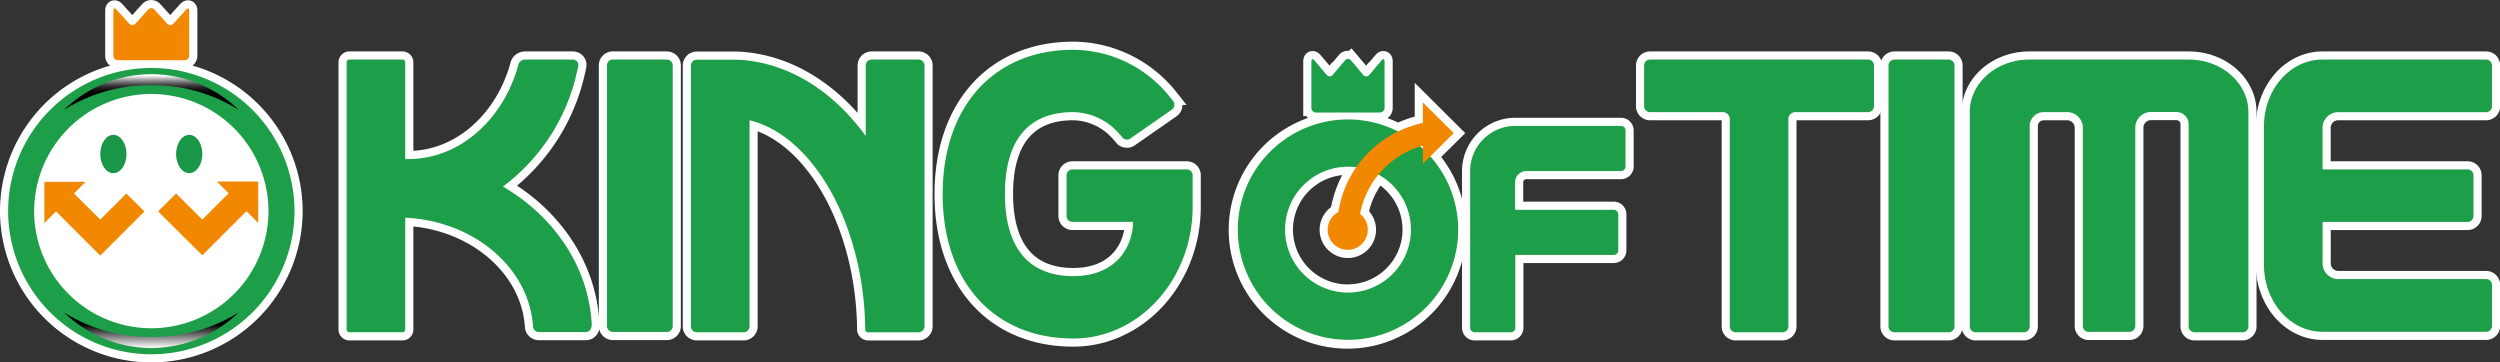 <svg xmlns="http://www.w3.org/2000/svg" xmlns:xlink="http://www.w3.org/1999/xlink" viewBox="0 0 460.85 66.8"><rect x="0" y="0" width="460.85" height="66.8" fill="#333333" stroke="none"/><defs><style>.cls-1{isolation:isolate;}.cls-2,.cls-3{fill:#fff;}.cls-2{stroke:#fff;stroke-miterlimit:10;stroke-width:3px;}.cls-2,.cls-7,.cls-8{mix-blend-mode:screen;}.cls-4{fill:#1d9e48;}.cls-5{fill:#f18800;}.cls-6{fill:#199647;}.cls-7{fill:url(#linear-gradient);}.cls-8{fill:url(#linear-gradient-2);}</style><linearGradient id="linear-gradient" x1="-52.4" y1="81.01" x2="-52.4" y2="87.59" gradientUnits="userSpaceOnUse"><stop offset="0.04" stop-color="#fff"/><stop offset="0.1" stop-color="#cbcbcb"/><stop offset="0.17" stop-color="#969696"/><stop offset="0.24" stop-color="#686868"/><stop offset="0.3" stop-color="#434343"/><stop offset="0.37" stop-color="#252525"/><stop offset="0.44" stop-color="#111"/><stop offset="0.51" stop-color="#040404"/><stop offset="0.57"/></linearGradient><linearGradient id="linear-gradient-2" x1="1327.79" y1="-356.36" x2="1327.79" y2="-349.78" gradientTransform="translate(1275.4 -224.87) rotate(180)" gradientUnits="userSpaceOnUse"><stop offset="0" stop-color="#fff"/><stop offset="0.65"/></linearGradient></defs><title>kot-logo</title><g class="cls-1"><g id="レイヤー_1" data-name="レイヤー 1"><path class="cls-2" d="M42.63,78.31H32.69a1.06,1.06,0,0,0-1.09,1v48.12a1.09,1.09,0,0,0,1.09,1.09h9.94a1.08,1.08,0,0,0,1.09-1.09v-48A1.09,1.09,0,0,0,42.63,78.31Z" transform="translate(80.29 -67.33)"/><path class="cls-2" d="M138.48,98.56H117.4a1.07,1.07,0,0,0-1.08,1.08v7.51a1.08,1.08,0,0,0,1.08,1.08h11.17c0,4.18-2.75,10-11,10s-12.61-5.24-12.61-15.15S109.27,88,117.53,88a11.43,11.43,0,0,1,8.32,3.8s.57.61.74.85a1,1,0,0,0,.71.41,1.05,1.05,0,0,0,.81-.22c.25-.18,7.41-5.14,7.64-5.32a1,1,0,0,0,.41-.7A1.07,1.07,0,0,0,136,86c-.18-.24-.65-.81-.65-.81a22.93,22.93,0,0,0-17.79-8.68c-14.62,0-24.08,10.45-24.08,26.61s9.45,26.61,24.08,26.61c12.15,0,22-10.89,22-24.28V99.64A1.07,1.07,0,0,0,138.48,98.56Z" transform="translate(80.29 -67.33)"/><path class="cls-2" d="M12.41,101.71A36,36,0,0,0,26.09,80.49s.13-.49.23-1.09a1,1,0,0,0-1-1.09H16.45a1.3,1.3,0,0,0-1.22,1.09l-.32,1.09C11.86,89.91,4.11,96.64-5,96.65l-.59,0V78.82a.51.51,0,0,0-.51-.51h-9.78a.51.51,0,0,0-.51.51v49.25a.51.51,0,0,0,.51.51h9.78a.51.51,0,0,0,.51-.51V107.46c12.65.59,22.83,9.22,23.55,20h0s0,0,0,0a1.09,1.09,0,0,0,1.1,1.08h8.65a1,1,0,0,0,1-.89,1.89,1.89,0,0,0,0-.47C28.26,116.52,21.86,107.18,12.41,101.71Z" transform="translate(80.29 -67.33)"/><path class="cls-2" d="M89,78.31H80.38a1.09,1.09,0,0,0-1.08,1.09v13c-5.61-7.69-13-12.74-21.42-13.87-.79-.11-1.59-.17-2.4-.2H48.16a1.09,1.09,0,0,0-1.09,1.09V127.5a1.09,1.09,0,0,0,1.09,1.08h8.63a1.09,1.09,0,0,0,1.09-1.08v-38c11.64,2.82,20.94,19,21.32,38,0,0,0,.25,0,.54a.55.55,0,0,0,.55.55H89a1.11,1.11,0,0,0,1.13-1.08V79.4A1.09,1.09,0,0,0,89,78.31Z" transform="translate(80.29 -67.33)"/><path class="cls-2" d="M264.07,78.31H223.88a1.09,1.09,0,0,0-1.09,1.09v7.49A1.09,1.09,0,0,0,223.88,88h13.32a1.3,1.3,0,0,1,1.38,1.21V127.5a1.08,1.08,0,0,0,1.09,1.08h8.63a1.08,1.08,0,0,0,1.08-1.08V89.18A1.3,1.3,0,0,1,250.75,88h13.32a1.09,1.09,0,0,0,1.09-1.09V79.4A1.09,1.09,0,0,0,264.07,78.31Z" transform="translate(80.29 -67.33)"/><path class="cls-2" d="M278.87,78.31h-9.94a1.09,1.09,0,0,0-1.09,1.09V127.5a1.08,1.08,0,0,0,1.09,1.08h9.94A1.08,1.08,0,0,0,280,127.5V79.4A1.09,1.09,0,0,0,278.87,78.31Z" transform="translate(80.29 -67.33)"/><path class="cls-2" d="M323.16,78.31H293.82c-6.08,0-11,4.32-11,9.67h0V127.5a1.08,1.08,0,0,0,1.09,1.08h8.87a1.08,1.08,0,0,0,1.09-1.08V90.39A2.6,2.6,0,0,1,296.58,88h4a2.91,2.91,0,0,1,3.08,2.7v36.72a1.08,1.08,0,0,0,1.08,1.09h7.5a1.09,1.09,0,0,0,1.09-1.09V90.68a2.91,2.91,0,0,1,3.08-2.7h4.39a2.26,2.26,0,0,1,2.36,2.42v37.1a1.08,1.08,0,0,0,1.09,1.08h8.84a1.08,1.08,0,0,0,1.09-1.08V88C334.18,82.63,329.25,78.31,323.16,78.31Z" transform="translate(80.29 -67.33)"/><path class="cls-2" d="M350.56,88H378a1.09,1.09,0,0,0,1.09-1.09V79.4A1.09,1.09,0,0,0,378,78.31H347.85c-6,0-10.8,5.52-10.8,12.32v25.51c0,6.82,4.84,12.35,10.8,12.35H378a1.08,1.08,0,0,0,1.09-1.09v-7.54a1.09,1.09,0,0,0-1.09-1.09H350.56a2.91,2.91,0,0,1-2.7-3.08v-7.45h26.73a1.09,1.09,0,0,0,1.08-1.09V99.65a1.08,1.08,0,0,0-1.08-1.09H347.85V91.08A2.9,2.9,0,0,1,350.56,88Z" transform="translate(80.29 -67.33)"/><path class="cls-2" d="M218.52,90.54H199a8.32,8.32,0,0,0-8.28,8.33v28.88a.83.83,0,0,0,.84.83h6.65a.83.83,0,0,0,.83-.83V114.32h18.14a.84.84,0,0,0,.84-.83v-6.65a.84.84,0,0,0-.84-.84H199v-5.06a2.08,2.08,0,0,1,2.07-2.08h17.45a.84.84,0,0,0,.84-.84V91.38A.83.83,0,0,0,218.52,90.54Z" transform="translate(80.29 -67.33)"/><path class="cls-2" d="M162.31,88.07h11.78a.85.85,0,0,0,.85-.84V78.65c0-.46-.24-.55-.55-.19l-2.27,2.68a.7.7,0,0,1-1.1,0l-2.27-2.68a.69.69,0,0,0-1.1,0l-2.28,2.68a.69.69,0,0,1-1.09,0L162,78.46c-.3-.36-.55-.27-.55.19v8.57A.84.84,0,0,0,162.31,88.07Z" transform="translate(80.29 -67.33)"/><path class="cls-2" d="M187.69,91.87,182,86.21V90a20.23,20.23,0,0,0-4.58,1.58,20.39,20.39,0,1,0,5.92,4.59ZM182,94.18v.63l-.52-.47ZM168.2,121.26a11.6,11.6,0,1,1,1.55-23.09,20,20,0,0,0-3.31,8.25,3.7,3.7,0,1,0,4,.35,16.1,16.1,0,0,1,3.38-7.24,11.6,11.6,0,0,1-5.67,21.72Z" transform="translate(80.29 -67.33)"/><path class="cls-2" d="M-58.51,78.44h12.22a.86.86,0,0,0,.88-.82V69.29c0-.45-.25-.54-.57-.19l-2.36,2.61a.75.75,0,0,1-1.14,0l-2.36-2.61a.76.76,0,0,0-1.14,0l-2.36,2.61a.75.75,0,0,1-1.14,0l-2.36-2.61c-.31-.35-.56-.25-.56.19v8.33A.85.85,0,0,0-58.51,78.44Z" transform="translate(80.29 -67.33)"/><path class="cls-2" d="M-52.4,79.86a26.42,26.42,0,0,0-26.39,26.39A26.42,26.42,0,0,0-52.4,132.64,26.42,26.42,0,0,0-26,106.25,26.41,26.41,0,0,0-52.4,79.86Zm-6.29,5.73q.92-.28,1.86-.48C-57.46,85.24-58.08,85.41-58.69,85.59Zm-1.92.69q.81-.33,1.64-.6C-59.52,85.86-60.07,86.06-60.61,86.28Zm-1.83.86q.7-.37,1.42-.69Q-61.74,86.77-62.44,87.14ZM-61,126q-.7-.31-1.37-.66C-62,125.6-61.5,125.82-61,126Zm-1.95-1q-.59-.33-1.16-.7Q-63.57,124.72-63,125.05Zm-1.81-1.15q-.51-.36-1-.74Q-65.3,123.55-64.8,123.91Zm-1.66-1.3q-.44-.38-.87-.79Q-66.9,122.23-66.46,122.61Zm14.07,5.23a21.84,21.84,0,0,0,2.19-.11,21.74,21.74,0,0,1-2.19.11,21.74,21.74,0,0,1-2.19-.11A21.85,21.85,0,0,0-52.4,127.84Zm-2.23-.12q-1-.11-2-.31C-56,127.55-55.32,127.65-54.63,127.72Zm-2.2-.35q-.94-.2-1.84-.47C-58.07,127.09-57.46,127.25-56.83,127.38Zm-2.15-.57q-.82-.26-1.6-.59C-60.06,126.44-59.52,126.64-59,126.81Zm21.53-5q-.44.42-.91.82Q-37.89,122.23-37.45,121.8ZM-39,123.15q-.5.4-1,.77Q-39.49,123.55-39,123.15Zm-1.65,1.19q-.59.38-1.2.73Q-41.22,124.72-40.63,124.34Zm-1.74,1q-.69.36-1.4.67C-43.29,125.83-42.83,125.6-42.37,125.36Zm-1.83.86q-.8.33-1.63.6C-45.27,126.64-44.73,126.44-44.2,126.22Zm-1.91.69q-.91.28-1.86.48C-47.34,127.25-46.72,127.09-46.11,126.9Zm-2,.51q-1,.2-2.05.31C-49.47,127.65-48.78,127.55-48.11,127.41Zm-6.48-42.65a21.74,21.74,0,0,1,2.19-.11A21.85,21.85,0,0,0-54.59,84.76Zm-2.1.32q1-.2,2.06-.31C-55.32,84.84-56,84.95-56.68,85.08ZM-63,87.42q-.63.35-1.23.74Q-63.58,87.77-63,87.42Zm-1.81,1.14q-.54.38-1.06.79Q-65.3,88.94-64.76,88.56Zm-1.66,1.29q-.48.41-.94.86Q-66.91,90.27-66.42,89.85Zm-5.77,7.79q.32-.73.69-1.44C-71.75,96.67-72,97.15-72.19,97.64ZM-68,121.18q-.41-.42-.79-.87Q-68.38,120.76-68,121.18Zm-1.35-1.54q-.39-.49-.74-1Q-69.7,119.15-69.31,119.64Zm34.59-1q-.37.53-.77,1Q-35.09,119.15-34.72,118.63Zm-1.3,1.67q-.4.46-.82.9Q-36.42,120.76-36,120.29Zm3.41-5.42q-.31.71-.67,1.4C-33,115.81-32.82,115.35-32.61,114.87Zm-35.33-23.6q-.44.46-.86.94Q-68.38,91.74-67.94,91.28Zm-2.54,3.19q-.4.61-.75,1.24Q-70.87,95.07-70.48,94.46Zm1.19-1.65q-.42.52-.8,1.07Q-69.7,93.34-69.29,92.82Zm-4.59,11.24a21.83,21.83,0,0,0-.11,2.19,21.84,21.84,0,0,0,.11,2.19,21.74,21.74,0,0,1-.11-2.19A21.76,21.76,0,0,1-73.88,104.06Zm1.52-6c-.22.54-.43,1.09-.61,1.65Q-72.7,98.84-72.36,98ZM-73,100c-.19.61-.35,1.24-.48,1.87Q-73.33,100.87-73,100Zm-.51,2c-.14.68-.24,1.36-.31,2.06Q-73.77,103-73.56,102Zm2,14.3q-.35-.67-.66-1.37C-72,115.35-71.75,115.81-71.52,116.26Zm-.85-1.82q-.32-.79-.59-1.61C-72.78,113.37-72.59,113.91-72.37,114.43Zm-.68-1.91q-.28-.9-.47-1.84C-73.4,111.31-73.24,111.92-73.05,112.52Zm-.51-2q-.2-1-.31-2C-73.8,109.17-73.7,109.86-73.56,110.53Zm2.36,6.3q.33.59.71,1.16Q-70.87,117.42-71.2,116.83ZM-34.3,118q.38-.58.72-1.19Q-33.92,117.43-34.3,118Zm3.39-9.58a21.84,21.84,0,0,0,.11-2.19A21.74,21.74,0,0,1-30.91,108.44Zm-1.51,6c.22-.53.42-1.07.6-1.63Q-32.1,113.65-32.43,114.45Zm.69-1.91c.18-.61.35-1.22.48-1.85Q-31.46,111.62-31.74,112.53Zm.51-2c.14-.67.24-1.36.31-2Q-31,109.52-31.23,110.53Z" transform="translate(80.29 -67.33)"/><circle class="cls-3" cx="27.89" cy="38.91" r="21.59"/><path class="cls-4" d="M42.63,78.31H32.69a1.06,1.06,0,0,0-1.09,1v48.12a1.09,1.09,0,0,0,1.09,1.09h9.94a1.08,1.08,0,0,0,1.09-1.09v-48A1.09,1.09,0,0,0,42.63,78.31Z" transform="translate(80.29 -67.33)"/><path class="cls-4" d="M138.48,98.56H117.4a1.07,1.07,0,0,0-1.08,1.08v7.51a1.08,1.08,0,0,0,1.08,1.08h11.17c0,4.18-2.75,10-11,10s-12.61-5.24-12.61-15.15S109.27,88,117.53,88a11.43,11.43,0,0,1,8.32,3.8s.57.61.74.85a1,1,0,0,0,.71.41,1.05,1.05,0,0,0,.81-.22c.25-.18,7.41-5.14,7.64-5.32a1,1,0,0,0,.41-.7A1.07,1.07,0,0,0,136,86c-.18-.24-.65-.81-.65-.81a22.93,22.93,0,0,0-17.79-8.68c-14.62,0-24.08,10.45-24.08,26.61s9.45,26.61,24.08,26.61c12.15,0,22-10.89,22-24.28V99.64A1.07,1.07,0,0,0,138.48,98.56Z" transform="translate(80.29 -67.33)"/><path class="cls-4" d="M28.8,127.22c-.54-10.69-6.94-20-16.38-25.5A36,36,0,0,0,26.09,80.49s.13-.49.23-1.09a1,1,0,0,0-1-1.09H16.45a1.3,1.3,0,0,0-1.22,1.09l-.32,1.09C11.86,89.91,4.11,96.64-5,96.65l-.59,0V78.82a.51.51,0,0,0-.51-.51h-9.78a.51.51,0,0,0-.51.51v49.25a.51.51,0,0,0,.51.5h9.78a.51.51,0,0,0,.51-.5V107.46c12.65.59,22.83,9.22,23.55,20h0s0,0,0,0a1.09,1.09,0,0,0,1.1,1.08h8.65a1,1,0,0,0,1-.89A1.9,1.9,0,0,0,28.8,127.22Z" transform="translate(80.29 -67.33)"/><path class="cls-4" d="M89,78.31H80.38a1.09,1.09,0,0,0-1.08,1.09v13c-5.61-7.69-13-12.74-21.42-13.87-.79-.11-1.59-.17-2.4-.2H48.16a1.09,1.09,0,0,0-1.09,1.09V127.5a1.09,1.09,0,0,0,1.09,1.08h8.63a1.09,1.09,0,0,0,1.09-1.08v-38c11.64,2.82,20.94,19,21.32,38,0,0,0,.25,0,.54a.55.55,0,0,0,.55.55H89a1.11,1.11,0,0,0,1.13-1.08V79.4A1.09,1.09,0,0,0,89,78.31Z" transform="translate(80.29 -67.33)"/><path class="cls-4" d="M264.07,78.31H223.88a1.09,1.09,0,0,0-1.09,1.09v7.49A1.09,1.09,0,0,0,223.88,88h13.32a1.3,1.3,0,0,1,1.38,1.21V127.5a1.08,1.08,0,0,0,1.09,1.08h8.63a1.08,1.08,0,0,0,1.08-1.08V89.18A1.3,1.3,0,0,1,250.75,88h13.32a1.09,1.09,0,0,0,1.09-1.09V79.4A1.09,1.09,0,0,0,264.07,78.31Z" transform="translate(80.29 -67.33)"/><path class="cls-4" d="M278.87,78.31h-9.94a1.09,1.09,0,0,0-1.09,1.09V127.5a1.08,1.08,0,0,0,1.09,1.08h9.94A1.08,1.08,0,0,0,280,127.5V79.4A1.09,1.09,0,0,0,278.87,78.31Z" transform="translate(80.29 -67.33)"/><path class="cls-4" d="M323.16,78.31H293.82c-6.08,0-11,4.32-11,9.67h0V127.5a1.08,1.08,0,0,0,1.09,1.08h8.87a1.08,1.08,0,0,0,1.09-1.08V90.39A2.6,2.6,0,0,1,296.58,88h4a2.91,2.91,0,0,1,3.08,2.7v36.72a1.08,1.08,0,0,0,1.08,1.09h7.5a1.09,1.09,0,0,0,1.09-1.09V90.68a2.91,2.91,0,0,1,3.08-2.7h4.39a2.26,2.26,0,0,1,2.36,2.42v37.1a1.09,1.09,0,0,0,1.09,1.08h8.84a1.08,1.08,0,0,0,1.09-1.08V88C334.18,82.63,329.25,78.31,323.16,78.31Z" transform="translate(80.29 -67.33)"/><path class="cls-4" d="M378,78.31H347.85c-6,0-10.8,5.52-10.8,12.32v25.51c0,6.82,4.83,12.35,10.8,12.35H378a1.08,1.08,0,0,0,1.09-1.09v-7.54a1.09,1.09,0,0,0-1.09-1.09H350.56a2.91,2.91,0,0,1-2.7-3.08v-7.45h26.73a1.09,1.09,0,0,0,1.08-1.09V99.65a1.08,1.08,0,0,0-1.08-1.09H347.85V91.08a2.9,2.9,0,0,1,2.7-3.07H378a1.09,1.09,0,0,0,1.09-1.09V79.4A1.09,1.09,0,0,0,378,78.31Z" transform="translate(80.29 -67.33)"/><path class="cls-4" d="M218.52,90.54H199a8.32,8.32,0,0,0-8.28,8.33v28.88a.83.83,0,0,0,.84.83h6.65a.83.83,0,0,0,.83-.83V114.32h18.14a.84.84,0,0,0,.84-.83v-6.65a.84.84,0,0,0-.84-.84H199v-5.06a2.08,2.08,0,0,1,2.07-2.08h17.45a.84.84,0,0,0,.84-.84V91.38A.83.83,0,0,0,218.52,90.54Z" transform="translate(80.29 -67.33)"/><path class="cls-4" d="M162.31,88.07h11.78a.85.85,0,0,0,.85-.84V78.65c0-.46-.24-.55-.55-.19l-2.27,2.68a.7.7,0,0,1-1.1,0l-2.27-2.68a.69.69,0,0,0-1.1,0l-2.28,2.68a.69.69,0,0,1-1.09,0L162,78.46c-.3-.36-.55-.27-.55.19v8.57A.84.84,0,0,0,162.31,88.07Z" transform="translate(80.29 -67.33)"/><path class="cls-4" d="M168.2,89.35a20.31,20.31,0,1,0,20.31,20.31A20.31,20.31,0,0,0,168.2,89.35Zm0,31.91a11.6,11.6,0,1,1,11.6-11.6A11.6,11.6,0,0,1,168.2,121.26Z" transform="translate(80.29 -67.33)"/><path class="cls-5" d="M187.69,91.87,182,86.21V90a19.94,19.94,0,0,0-15.58,16.41,3.7,3.7,0,1,0,4,.35A16.22,16.22,0,0,1,182,94.18v3.35Z" transform="translate(80.29 -67.33)"/><path class="cls-5" d="M-48.33,71.7a.75.75,0,0,1-1.14,0l-2.36-2.61a.76.76,0,0,0-1.14,0l-2.36,2.61a.75.75,0,0,1-1.14,0l-2.36-2.61c-.31-.35-.56-.25-.56.19v8.33a.85.85,0,0,0,.88.82h12.22a.86.86,0,0,0,.88-.82V69.29c0-.45-.25-.54-.57-.19Z" transform="translate(80.29 -67.33)"/><path class="cls-4" d="M-78.79,106.25A26.42,26.42,0,0,0-52.4,132.64,26.42,26.42,0,0,0-26,106.25,26.41,26.41,0,0,0-52.4,79.86,26.42,26.42,0,0,0-78.79,106.25Zm4.8,0A21.62,21.62,0,0,1-52.4,84.65,21.62,21.62,0,0,1-30.8,106.25,21.62,21.62,0,0,1-52.4,127.84,21.62,21.62,0,0,1-74,106.25Z" transform="translate(80.29 -67.33)"/><ellipse class="cls-6" cx="34.88" cy="28.39" rx="2.42" ry="3.53"/><ellipse class="cls-6" cx="20.9" cy="28.39" rx="2.42" ry="3.53"/><path class="cls-5" d="M-61.81,107.8-66.65,103l2.15-2.16h-7.61v7.62l2.15-2.16,8.15,8.15,8.15-8.15L-57,103Z" transform="translate(80.29 -67.33)"/><path class="cls-5" d="M-32.68,100.79H-40.3l2.16,2.16L-43,107.8-47.83,103l-3.31,3.3L-43,114.4l8.15-8.15,2.16,2.16Z" transform="translate(80.29 -67.33)"/><path class="cls-7" d="M-36.29,87.59A23.21,23.21,0,0,0-52.4,81,23.21,23.21,0,0,0-68.5,87.59,29.72,29.72,0,0,1-52.4,83.05,29.72,29.72,0,0,1-36.29,87.59Z" transform="translate(80.29 -67.33)"/><path class="cls-8" d="M-68.5,124.91a23.22,23.22,0,0,0,16.11,6.58,23.22,23.22,0,0,0,16.11-6.58,29.72,29.72,0,0,1-16.11,4.53A29.72,29.72,0,0,1-68.5,124.91Z" transform="translate(80.29 -67.33)"/></g></g></svg>